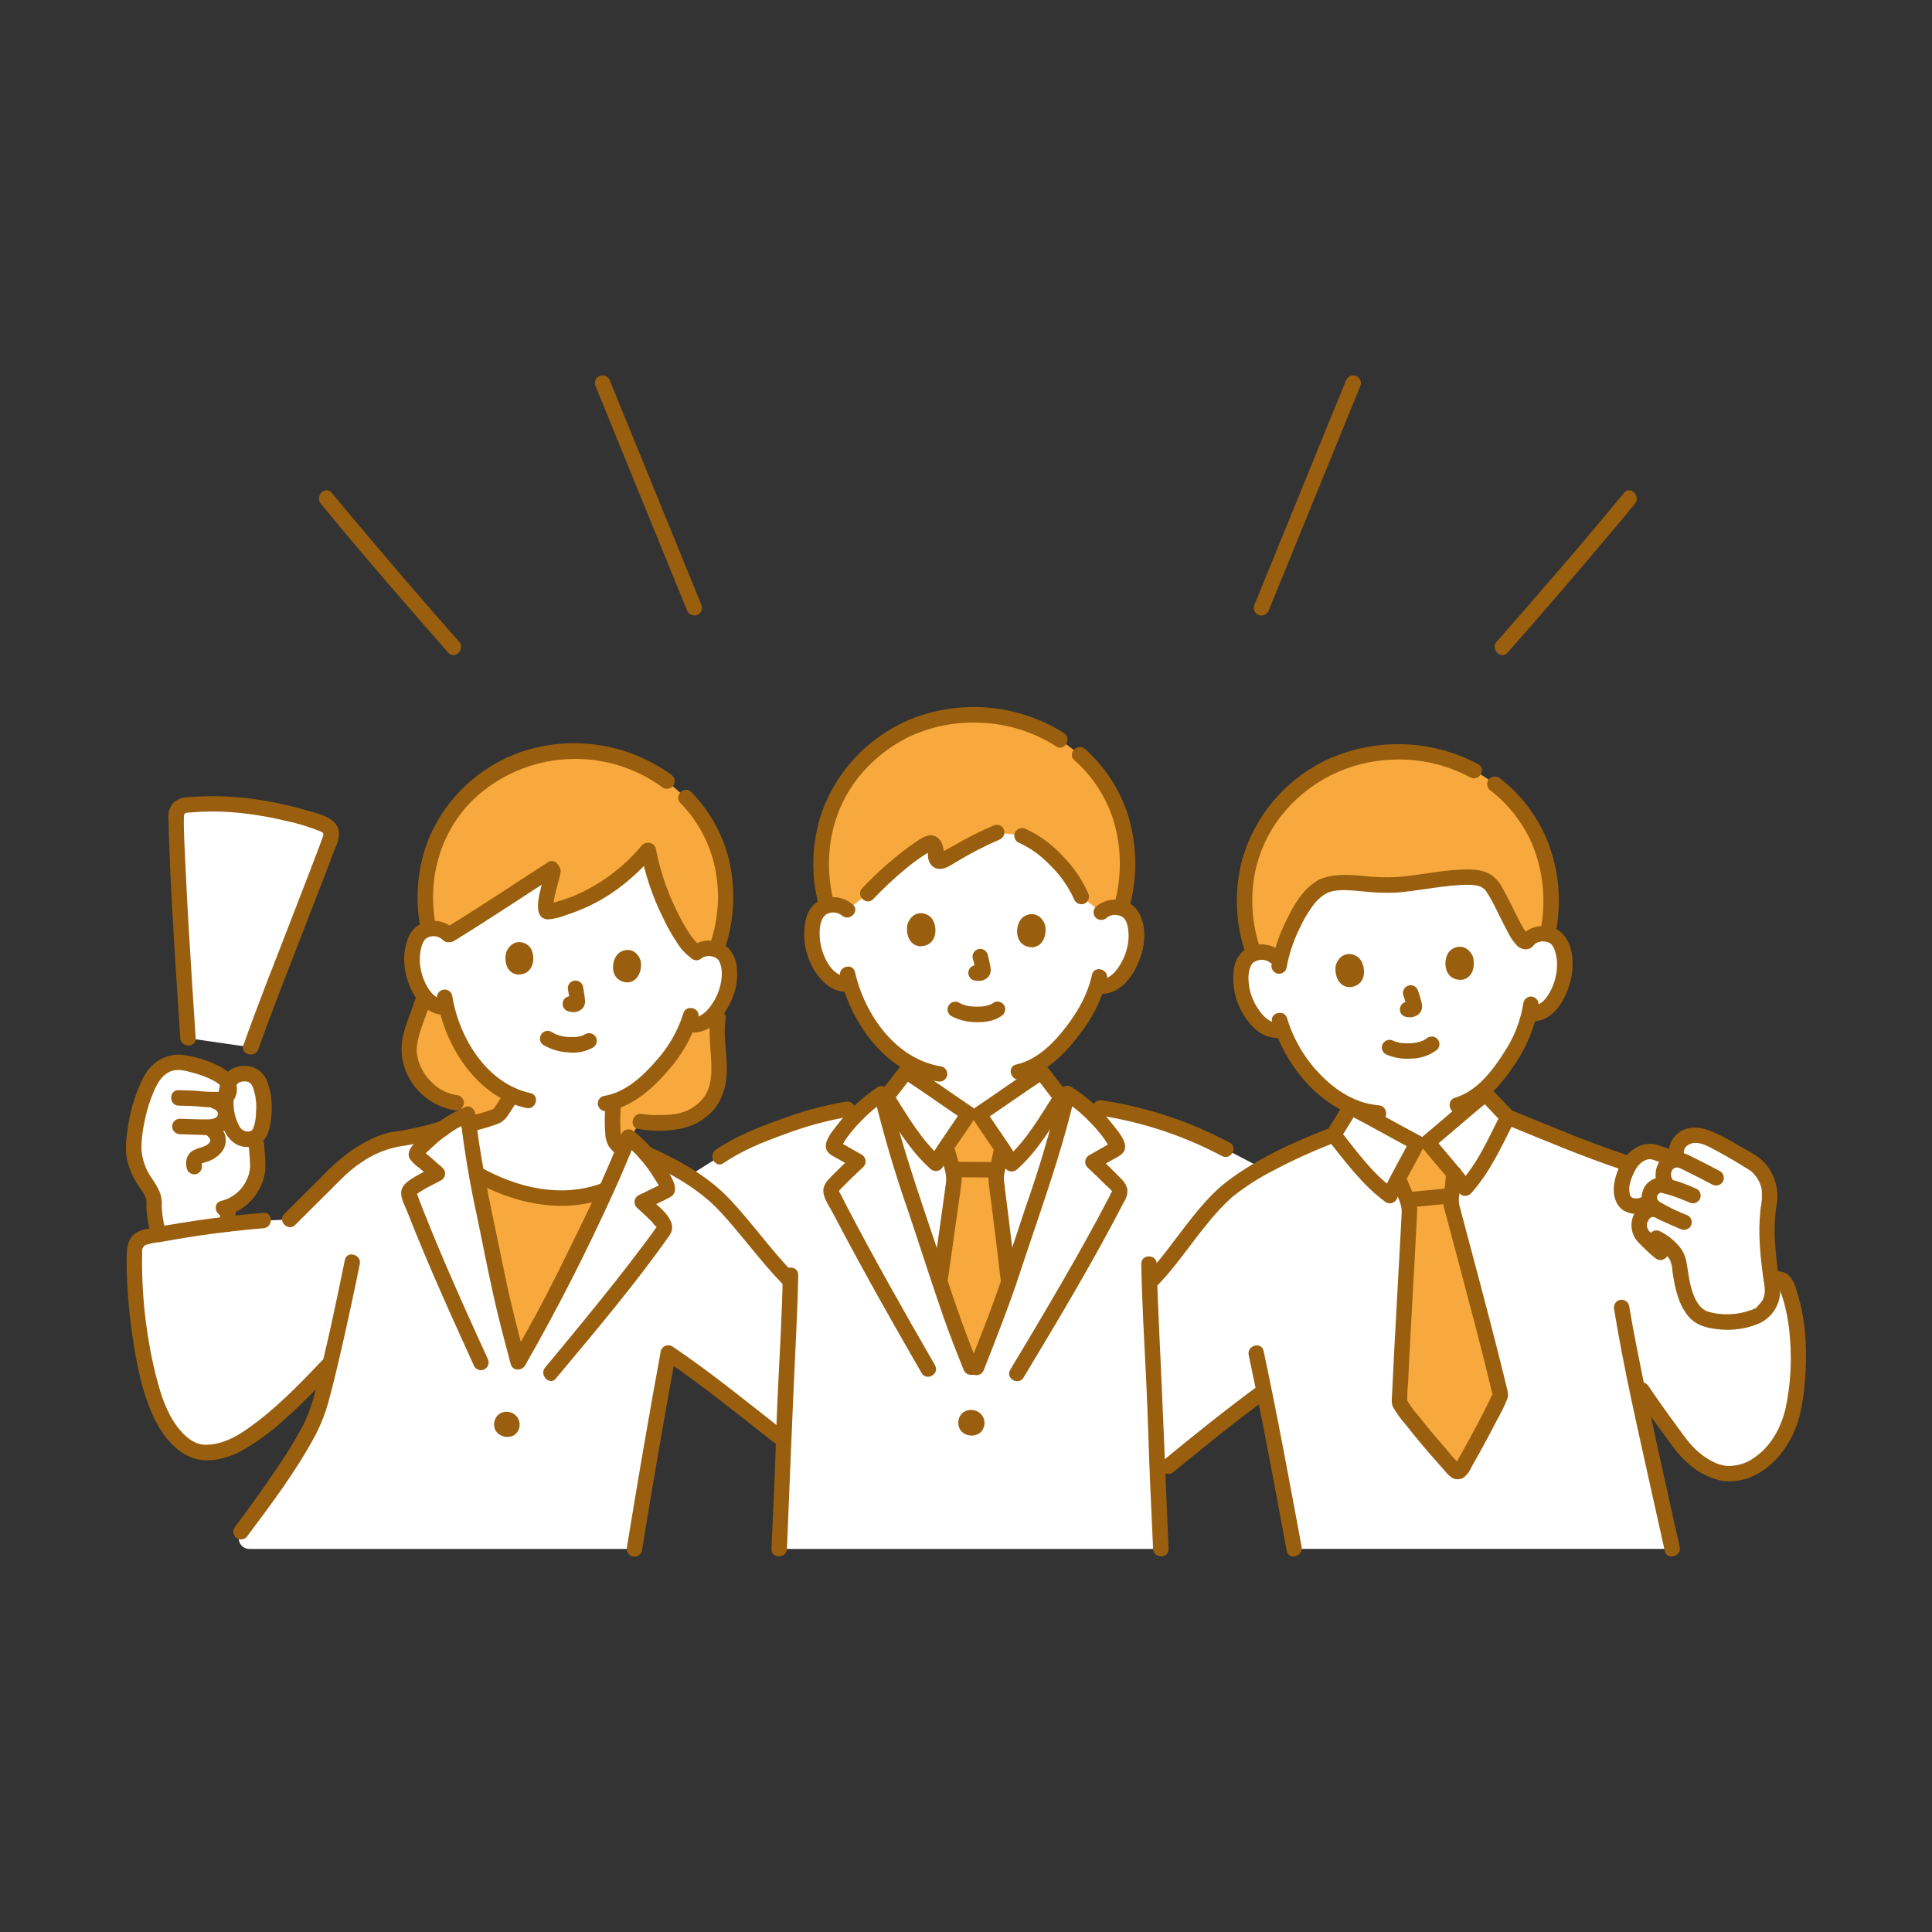<?xml version="1.0" encoding="UTF-8"?><svg id="_レイヤー_1" xmlns="http://www.w3.org/2000/svg" viewBox="0 0 500 500"><rect x="0" y="0" width="500" height="500" fill="#333333" stroke="none"/><defs><style>.cls-1{fill:#f8a93d;}.cls-1,.cls-2,.cls-3{stroke-width:0px;}.cls-2{fill:#fff;}.cls-3{fill:#995f0e;}</style></defs><path class="cls-2" d="M396.22,259.91c-.35,2.19-.92,4.34-1.71,6.42-2.25,5.75-5.7,10.95-10.12,15.26v1.49c-.8.65-10.34,8.77-14.88,12.56l-2.78.18c-5.21-2.77-16.21-8.78-17.13-9.25v-.3c-3.52-1.63-6.69-3.93-9.35-6.76-3.64-3.73-6.46-8.17-8.28-13.05-1.64.45-3.4.15-4.79-.84-2.3-1.75-4.04-4.13-5.01-6.85-1.16-2.72-1.51-7.22-.22-9.75.8-1.55,2.38-2.54,4.12-2.58,1.36-.15,2.72.23,3.79,1.07,0,0-4.75-27.13,26.69-31.39,42.67-5.78,38.88,27.1,38.88,27.1.96-.97,2.26-1.53,3.62-1.56,1.73-.18,3.43.59,4.42,2.02,1.61,2.35,1.85,6.85,1.05,9.7-.61,2.82-2.03,5.41-4.08,7.45-1.16,1.06-2.71,1.6-4.28,1.5"/><path class="cls-2" d="M34.68,295.34c.17-2.02.46-4.03.87-6.02,1.07-4.99,3.25-10.54,5.35-12.28,3.6-3.34,7.08-2.04,11.47-.79,1.24.35,6.34,2.34,6.74,4.58.33-1.44,1.47-2.54,2.91-2.82,1.9-.59,3.96.22,4.96,1.94,1.67,2.93,1.75,10.59.13,13.36-.21.37-.5.68-.84.92.05,1.07.08,1.81.08,1.81.1,2.38.83,6.61-.24,9.11-1.64,3.82-4.05,6.13-7.07,7.19-.04.64-.07,1.13-.07,1.13-.05.77-.07,2.01-.08,3.34-5.9.7-11.84,1.62-17.77,2.7-.58-1.94-1.44-5.83-1.24-8.06.19-2.04-1.31-3.84-2.39-5.59-1.59-2.32-2.58-4.99-2.89-7.78-.04-.91-.02-1.83.06-2.74Z"/><path class="cls-2" d="M334.92,400.85c-2.32-12.48-5.15-27.7-7.8-40.84-9.08,6.64-15.36,11.73-24.78,19.45l-2.78,2.56c-.15-3.54-.27-6.85-.33-9.5-.31-12.53-1.36-27.67-1.75-40.52l1.01-1.11c4.42-4.6,13.8-18.57,19.76-23.16,7.27-5.6,17.68-10.53,26.85-14.04,1.6-2.31,3.5-5.66,4.5-7.13.92.47,11.92,6.47,17.13,9.25l2.78-.18c4.54-3.78,14.07-11.91,14.88-12.56,1.28,1.23,3.8,4.09,5.83,6.02,9.18,3.75,24.99,10,29.8,11.6l38.33,30.2c.57.03,1.08.05,1.86.07.78,0,1.49.47,1.82,1.18.99,2.28,1.75,4.66,2.25,7.09,1.03,5.35,1.36,10.82.97,16.25-.56,7.26-1.2,13.26-5.57,19.02-4.25,5.58-11,8.97-17.34,5.52-2.48-1.24-4.67-3-6.43-5.14-4.46-5.68-8.67-11.54-12.64-17.58,2.68,12.95,6.18,28.71,9.49,43.55h-97.84Z"/><path class="cls-2" d="M284.99,236.08c1.03-.9,2.36-1.36,3.73-1.29,1.74-.05,3.37.85,4.26,2.35,1.43,2.46,1.33,6.97.33,9.75-.82,2.77-2.42,5.25-4.62,7.13-1.24.97-2.82,1.4-4.38,1.18l-.42-.07c-.42,1.35-.94,2.66-1.54,3.94-1.02,2.62-6.17,11.15-12.87,15.69v2.66c-.87.56-11.19,7.66-16.09,10.96l-2.78-.11c-4.9-3.3-15.23-10.4-16.09-10.96v-2.59c-2.73-1.79-5.18-3.99-7.25-6.52-3.35-3.99-5.83-8.63-7.29-13.63-1.67.33-3.4-.1-4.71-1.19-2.16-1.92-3.72-4.42-4.49-7.21-.95-2.8-.98-7.31.5-9.74.91-1.48,2.56-2.35,4.3-2.27,1.36-.05,2.69.44,3.7,1.35,0,0-4.28-27,31.88-27,38.34,0,33.82,27.57,33.82,27.57Z"/><path class="cls-2" d="M252.1,288.32l-1.48-.06c-4.9-3.3-15.23-10.4-16.09-10.96-1.32,1.56-4.05,5.43-5.97,7.48,3.4,14.39,9.07,29.77,13.6,43.7,3.68,11.3,4.76,14.73,9.85,27.22,4.52-11.63,6.49-16.1,10.17-27.36,4.49-13.75,10.11-28.93,13.53-43.17-1.92-1.95-4.85-6.12-6.23-7.75-.87.56-11.19,7.66-16.09,10.96l-1.3-.05Z"/><path class="cls-2" d="M201.66,400.85c.36-8.57,1.01-20.96,1.18-28.33.34-13.64,1.43-27.7,1.71-41.01-4.29-4.27-6.51-7.56-10.46-12.11-3.33-3.83-6.68-8.13-10.33-11.12-1.76-1.43-3.6-2.74-5.53-3.93l8.03-5.05c7.67-5.33,24.67-11.03,33.06-12.23l4.64-.73c1.32-1.19,2.73-2.27,4.21-3.25,3.35,14.88,9.29,30.93,14,45.4,3.68,11.3,4.76,14.73,9.85,27.22,4.52-11.63,6.49-16.1,10.17-27.36,4.72-14.45,10.68-30.47,14.03-45.32,1.47.91,2.86,1.94,4.16,3.07,2.7.39,4.4.63,4.4.63,11.34,1.76,22.31,5.39,32.47,10.74,0,0,4.59,2.38,9.32,4.84-2.89,1.62-5.67,3.44-8.32,5.44-5.95,4.59-15.33,18.56-19.76,23.16,0,0-.42.51-1.01,1.21.4,12.83,1.44,27.93,1.75,40.42.17,7.37.82,19.76,1.18,28.33h-98.75Z"/><path class="cls-2" d="M143.12,225.33c-.66,3.61-3.4,11.15-.99,10.59,10.26-2.28,18.73-7.83,25.64-16.01,1.6,9.79,8.39,24.27,12.49,26.56,1.06-.82,2.39-1.18,3.72-1.03,1.71.06,3.25,1.04,4.02,2.56,1.25,2.49.87,6.9-.28,9.56-.97,2.66-2.69,4.98-4.96,6.68-1.27.88-2.84,1.2-4.35.89l-.4-.1c-.5,1.29-1.08,2.55-1.75,3.76-1.38,2.96-8.92,13.67-17.46,16.31-.31,2.55-.37,5.13-.2,7.69.03.8.17,1.6.41,2.36.72,1.18,1.71,2.18,2.88,2.91l4.69,2.97s-2.92,3.37-4.75,4.42c-2.33,1.33-6,2.86-6,2.86-5.65,1.79-11.65,2.2-17.5,1.2-5.25-1.03-10.3-2.94-14.91-5.65-1.81-1.38-3.45-2.97-4.88-4.74-1.24-2.04-2.22-4.22-2.93-6.5l5.33-1.56c.99-.25,7.07-1.78,7.86-2.42.54-.48.99-1.03,1.36-1.65.63-.95,1.42-2.22,2.22-3.58-4.02-1.82-7.43-4.88-10.57-9.1-3.03-4.11-5.17-8.8-6.29-13.78-1.65.22-3.32-.31-4.54-1.45-2-2.01-3.37-4.55-3.95-7.32-.76-2.8-.5-7.21,1.09-9.5.99-1.39,2.65-2.14,4.35-1.95,1.4.03,2.72.65,3.66,1.69,8.94-5.45,17.39-11.15,26.66-17.11"/><path class="cls-2" d="M182.53,307.31c-4.81-3.51-9.99-6.46-15.46-8.79-1.33-1.57-2.81-3-4.42-4.28-4.74,12.43-11.2,25.22-17.14,37.13-4.46,8.96-6.39,12.33-11.43,21.12-2.45-9.43-3.68-13.61-5.6-23.25-2.6-13.05-6.13-27.62-7.44-40.85-2.27.99-4.43,2.23-6.44,3.69-4.21,1.34-8.54,2.29-12.92,2.86-5.14,1.45-9.85,4.11-13.75,7.76l-12.97,12.9-6.77.29c-10.25.86-20.45,2.28-30.55,4.27-1.59.31-2.76,1.67-2.81,3.29-.52,15.03,2.84,36.32,7.99,44.81,2.5,4.12,6.42,7.84,10.48,7.69,6.06-.22,9.35-2.62,14.24-6.21,5.13-3.76,10.7-9.28,17.14-16.11l.79-.83c-1.37,5.77-2.56,10.36-3.37,12.77-2.35,6.98-12.28,20.9-19.72,30.85h0c-.94,1.19-.74,2.91.45,3.85.48.38,1.08.59,1.7.59h99.67c2.37-14.53,5.8-34.66,8.76-50.71,9.63,6.47,19,14.13,28.45,21.52l1.44.99v-.14c.34-13.64,1.43-27.7,1.71-41.01-4.29-4.28-6.51-7.56-10.47-12.11-3.33-3.83-6.68-8.13-10.33-11.12-.4-.33-.81-.66-1.22-.97Z"/><path class="cls-2" d="M48.64,268.67c-.88-13.32-2.92-43.81-3.05-57.75,0-1.31,1-2.4,2.31-2.51,6.03-.64,12.11-.48,18.1.47,6.19.85,12.25,2.4,18.09,4.62,1.31.52,1.98,1.98,1.5,3.31-4.31,11.84-15.82,40.56-20.66,54.23l-16.28-2.36Z"/><path class="cls-2" d="M456.01,303.28c-.52-.73-1.15-1.39-1.85-1.94-3.8-2.34-7.1-4.39-10.74-6.17-.87-.4-1.76-.76-2.67-1.07-1.49-.51-3.12-.42-4.55.25-1.2.57-2.77,2.71-2.34,4.2l-3.24.41c-.92-.15-1.76-.64-2.67-.85-1.98-.3-3.97.45-5.26,1.99-1.24,1.53-2.16,3.29-2.68,5.19-.46,1.48-.49,3.07-.07,4.56.27.97,1.01,1.73,1.97,2.04,1.35.46,2.83.3,4.06-.43l-.25,2.3c-.47.49-.86,1.05-1.16,1.65-.65,1.61-.3,3.45.88,4.72,1.35,1.4,2.78,2.72,4.27,3.97l1.73-1.86c1.65,1.37,2.97,3.09,3.13,4.82,1.1,9.49,3.43,13.36,7.18,14.4,2.96.78,6.06.91,9.08.38.81-.2,4.5-1.26,5.04-1.9,1.05-1.27,2.22-2.21,2.64-3.89.29-1.41.29-2.86-.01-4.26-.3-1.69-.81-5.99-1.02-8.85-.28-3.8-.17-7.62.33-11.4.49-2.35.17-4.79-.92-6.93-.26-.46-.55-.91-.88-1.33Z"/><path class="cls-1" d="M110.76,240.47c.57-.14,1.15-.19,1.73-.16,1.4.03,2.72.65,3.66,1.69,8.94-5.45,17.39-11.15,26.66-17.11l.31.45c-.66,3.61-3.4,11.15-.99,10.59,10.26-2.28,18.73-7.83,25.64-16.01,1.6,9.79,8.39,24.27,12.49,26.56,1.06-.82,2.39-1.18,3.72-1.03.54.05,1.08.18,1.59.38v-.58c1.35-3.74,2.1-7.67,2.23-11.65.35-12.45-4.55-21.29-10.31-27.19l-4.89-4.24c-6.09-4.55-13.39-7.21-20.98-7.65-8.18-.73-16.39,1.18-23.41,5.44-10.09,5.99-16.76,16.39-17.99,28.06-.4,3.96-.21,7.95.57,11.85l-.03.61Z"/><path class="cls-1" d="M120.79,288.84l5.35.81c.93-.23,1.83-.57,2.68-1.01.54-.48.99-1.03,1.36-1.65.63-.95,1.42-2.22,2.22-3.58-4.02-1.82-7.43-4.88-10.57-9.1-3.03-4.11-5.17-8.8-6.29-13.78-1.65.22-3.32-.31-4.54-1.45-.43-.4-.83-.84-1.19-1.3h0c-1.27,4.83-4.05,9.48-3.98,14.51.23,2.24.96,4.4,2.12,6.33,3.9,5.2,6.67,6.22,10.11,6.78l2.72,3.45Z"/><path class="cls-1" d="M185.83,263.36l-.03-2.19c-.81,1.2-1.84,2.25-3.03,3.08-1.27.88-2.84,1.2-4.35.89l-.4-.1c-.5,1.29-1.08,2.55-1.75,3.76-1.38,2.96-8.92,13.67-17.46,16.31-.31,2.55-.37,5.13-.2,7.69.03.62.12,1.23.25,1.83l3.82.58,3-4.97c2.37.33,4.77.42,7.16.27,5.93-.21,10.59-3.29,12.34-7.96,2.19-5.84-.32-13,.65-19.17Z"/><path class="cls-1" d="M131.05,340.83c.86,3.47,1.79,6.89,3.03,11.66,5.04-8.79,6.96-12.16,11.43-21.12,3.76-7.55,7.74-15.46,11.35-23.4l-1.01.35c-5.65,1.79-11.65,2.2-17.5,1.2-5.3-1.04-10.39-2.98-15.04-5.74,1.58,8.62,3.56,17.33,5.18,25.46.95,4.77,1.73,8.21,2.58,11.59Z"/><path class="cls-1" d="M336.87,203.01c-.18.14-.36.29-.53.43-9.36,7.46-14.65,18.9-14.27,30.87.15,4.26.97,8.46,2.43,12.46.51-.18,1.04-.3,1.58-.35,1.36-.15,2.72.23,3.79,1.07l1.4,1.15c1.21-5.38,5.5-16.3,10.95-19.17,4.21-2.1,11.51-.4,16.39-.37,8.09.06,22.57-4.14,26.44-.84,2.94,1.67,8.59,18.65,10.38,14.94.96-.97,2.26-1.53,3.62-1.56.49-.02.99.02,1.47.11.93-4.14,1.18-8.41.74-12.63-1.59-14.54-9.56-23.29-17.24-28.18-14.62-9.18-33.4-8.36-47.16,2.06h0Z"/><path class="cls-1" d="M367.64,370.31c-1.96-2.4-3.8-4.78-5.27-6.92-.12-.18-.18-.39-.17-.6.5-12.85,2.66-49.11,2.58-49.8-.23-1.35-.65-2.66-1.25-3.89-.43-1.01-.77-1.95-1.09-2.85l-.55-1.29c1.89-3.65,4.2-7.83,4.86-9.16l2.78-.18c.93,1.19,4.11,4.89,6.73,8.1-.12,1.67-.25,2.91-.45,4.6-.03.34-.08.68-.13,1.03-.12.75-.16,1.52-.11,2.28.04.42,10.03,37.23,12.72,49.16.05.22.02.44-.08.64-2.59,5.46-6.17,12.19-10.08,18.93-.28.48-.9.64-1.38.36-.09-.05-.16-.11-.23-.19-2.7-2.98-5.93-6.63-8.87-10.23Z"/><path class="cls-1" d="M274.35,191.44c-13.9-8.8-31.69-8.56-45.35.61-9.89,6.75-16.01,17.77-16.51,29.73-.16,4.26.35,8.51,1.5,12.61.52-.15,1.06-.23,1.6-.24,1.36-.05,2.69.44,3.7,1.35l5.29-4.23c3.98-4.23,10.99-10.58,15.89-13.03.57-.29,1.31.11,1.53,1.04.18.73.23,1.48.13,2.22-.11.65.33,1.25.98,1.36.24.04.49,0,.71-.1,3.5-1.85,9.74-5.57,14.16-7.33l6.52.83c2.19.9,4.21,2.16,5.98,3.72,3.93,3.34,7.69,7.91,9.34,12.03l5.18,4.05c1.03-.9,2.36-1.36,3.73-1.29.51.02,1.01.1,1.5.23l.1-.55c1.14-3.9,1.66-7.95,1.53-12.01-.45-12.82-6.12-21.56-12.43-27.18l-5.07-3.85Z"/><path class="cls-1" d="M251.98,288.32l-1.36-.05c-.79,1.25-3.48,5.13-5.73,8.54l.37,1.4c.22.93.47,1.9.79,2.95.47,1.29.75,2.63.84,4,.01.7-1.89,13.9-3.68,26.54,2.89,8.87,4.23,12.78,8.81,24.01,4.03-10.36,6.02-15.04,9.01-23.89-1.41-12.08-3.28-26.48-3.28-26.9.03-.76.15-1.52.35-2.26.09-.34.16-.67.23-1.01.37-1.65.62-2.88.93-4.51-2.28-3.46-5.07-7.48-5.87-8.76l-1.42-.06Z"/><path class="cls-3" d="M56.98,313.47c-.07,1.11-.06,2.23-.08,3.34,0,.53.22,1.04.59,1.41.78.78,2.05.78,2.83,0,0,0,0,0,0,0,.37-.38.57-.89.58-1.41.02-1.11.01-2.23.08-3.34,0-1.1-.89-2-2-2-.53,0-1.04.21-1.41.59l-.31.4c-.18.31-.27.66-.27,1.01Z"/><path class="cls-3" d="M58.34,314.63c3.81-.96,7.03-3.51,8.82-7.01,1.02-1.85,1.55-3.94,1.54-6.06.01-1.84-.25-3.67-.34-5.51-.02-1.09-.91-1.98-2-2-1.1.01-1.99.9-2,2,.08,1.63.3,3.25.33,4.89.13,1.53-.17,3.06-.87,4.43-1.23,2.72-3.65,4.71-6.55,5.41-2.5.59-1.44,4.45,1.06,3.86h0Z"/><path class="cls-3" d="M43.06,318.97c-.72-2.19-1.12-4.47-1.2-6.78.09-1.18-.06-2.36-.43-3.48-.58-1.3-1.28-2.53-2.09-3.69-1.65-2.29-2.6-5.01-2.75-7.83.04-2.36.32-4.72.83-7.03.53-2.72,1.35-5.37,2.47-7.91.88-1.95,1.93-3.85,3.93-4.84,1.94-.96,4.18-.32,6.15.23,1.75.43,3.44,1.07,5.05,1.9.76.42,1.84.96,2.19,1.78.48,1.11-.29,1.24-1.19,1.27-1.6,0-3.2-.08-4.79-.26-1.66-.13-3.33-.14-5-.19-2.57-.07-2.57,3.93,0,4,1.67.05,3.34.06,5,.19,1.71.21,3.43.29,5.14.24,1.6.03,3.12-.68,4.12-1.92.86-1.3,1.07-2.92.56-4.39-.77-2.53-3.4-3.98-5.66-4.98-2.29-1.02-4.7-1.74-7.18-2.15-2.99-.59-6.09.23-8.4,2.22-2.08,1.76-3.23,4.37-4.21,6.84-1.17,3.01-2,6.14-2.47,9.33-.46,3.06-.87,6.21-.1,9.26.51,1.88,1.29,3.67,2.3,5.33.83,1.43,2.4,3.04,2.58,4.74.07.65-.06,1.34-.02,2,.05.84.16,1.68.28,2.52.24,1.58.58,3.14,1.03,4.67.72,2.47,4.58,1.42,3.86-1.06h0Z"/><path class="cls-3" d="M55.12,286.9c.11.03.22.06.32.1-.22-.1-.23-.1-.03,0,.18.1.35.21.53.32-.39-.26-.04,0,.04.07s.13.14.19.21c-.16-.22-.18-.24-.06-.07.05.09.29.38.26.48l-.1-.23c.03.08.06.17.08.25.15.55.04-.23.03.1-.02.13-.02.25,0,.38.05-.32.06-.38.02-.16-.02.08-.04.16-.06.24-.04.09-.07.18-.1.28.09-.52.21-.44.1-.24-.05.08-.09.17-.14.25-.06.08-.12.17-.17.26.06-.13.35-.39.1-.15-.04.04-.26.21-.27.25.28-.21.33-.25.17-.13-.04.03-.09.06-.13.09-.11.07-.23.12-.34.19-.25.17.42-.14-.11.04-.34.11-.68.19-1.03.24.5-.07-.29,0-.38.01-.2,0-.4.01-.59.01h-1.34c-1.85-.02-3.71-.1-5.56-.16-1.1,0-1.99.9-2,2,.02,1.1.9,1.98,2,2,1.71.06,3.42.13,5.13.16,1.67.15,3.35,0,4.96-.45,2.61-.8,4.18-3.46,3.62-6.14-.53-1.98-2.08-3.53-4.07-4.06-1.07-.29-2.17.33-2.46,1.4s.33,2.17,1.4,2.46h-.01Z"/><path class="cls-3" d="M53.03,293.61c.15.07.74.29.77.46-.02-.12-.25-.21,0,.02.11.1.21.22.32.32.17.16-.19-.3,0,0,.08.13.15.25.22.38.19.34-.06-.35.02.06.01.07.15.46.06.15-.09-.29-.01.08,0,.17.04.4.11-.31,0,.06-.02.07-.04.15-.06.22-.05.14-.03.1.06-.12-.01.13-.17.29-.23.4-.17.31.15-.12-.02.02-.09.09-.18.19-.27.28-.08.07-.15.14-.23.2l.16-.12c-.04.08-.36.23-.43.28-.12.07-.25.14-.38.2-.08.04-.15.07-.23.11.19-.08.21-.09.08-.04-.3.1-.59.22-.9.31-.66.18-1.3.42-1.91.72-.8.44-1.4,1.16-1.71,2.02-.24.9-.24,1.84,0,2.74.3,1.06,1.39,1.69,2.46,1.4,1.05-.32,1.66-1.4,1.4-2.46-.03-.17-.05-.5-.03-.15-.02-.17-.02-.34,0-.51-.02.12-.18.51-.01.25-.17.22-.18.25-.03.09l-.17.15c.08-.05.17-.1.25-.14l-.21.08s.4-.14.42-.15c.31-.1.63-.19.94-.3,1.62-.45,3.06-1.41,4.11-2.73.96-1.29,1.21-2.97.67-4.49-.57-1.47-1.67-2.67-3.08-3.36-.95-.56-2.18-.24-2.74.72-.56.95-.24,2.18.72,2.74h0Z"/><path class="cls-3" d="M64.13,296.86c2.03.02,3.91-1.07,4.88-2.86.65-1.44,1.04-2.99,1.15-4.56.44-3.19.11-6.44-.97-9.48-.66-1.84-2.14-3.27-4.01-3.86-1.62-.43-3.33-.29-4.86.39-3.62,1.63-4.1,6.76-3.81,10.22.36,4.35,2.35,10.18,7.62,10.14,2.57-.02,2.58-4.02,0-4-1-.03-1.88-.64-2.27-1.56-.68-1.27-1.12-2.66-1.31-4.09-.16-1.29-.15-2.59.02-3.87.1-.66.25-1.32.45-1.96.1-.47.36-.88.74-1.17.33-.16.69-.27,1.05-.32.34-.08-.03,0-.09.01.13,0,.27-.02.4-.03.26-.01.52,0,.78.02-.52-.06.5.16.32.1.14.1.29.18.45.25.16.15.31.31.44.49.08.12.44.87.27.45.8,2.15,1.1,4.46.88,6.74,0,1.21-.18,2.41-.54,3.57-.05.15-.37.87-.14.43-.04.09-.08.18-.13.26-.02.03-.28.43-.13.23-.32.3-.76.47-1.2.45-1.09.02-1.98.91-2,2,.01,1.1.91,1.99,2.01,2Z"/><path class="cls-3" d="M130.39,283.4h0s.27-1,.27-1c-.83,1.41-1.68,2.83-2.62,4.17-.32.45.25-.24-.13.16-.04.05-.3.39-.38.38-.06,0,.42-.24.13-.11-.06.03-.13.07-.19.1-.16.08-.39.08.2-.08-.08.02-.17.07-.25.1-.21.08-.43.16-.64.23-1.96.67-3.98,1.19-5.99,1.7-1.07.29-1.69,1.39-1.4,2.46.29,1.07,1.39,1.69,2.46,1.4,2.18-.51,4.33-1.13,6.44-1.86.49-.16.96-.36,1.41-.61.76-.53,1.41-1.21,1.89-2,.47-.68.91-1.38,1.35-2.08.52-.84,1.45-1.96,1.45-2.96,0-1.1-.9-2-2-2s-2,.9-2,2h0Z"/><path class="cls-3" d="M107.88,257.25c-.95,3.49-2.57,6.76-3.44,10.27-.88,3.28-.64,6.76.66,9.89,2.2,5.2,6.87,8.93,12.43,9.92,1.06.26,2.14-.35,2.46-1.4.28-1.06-.34-2.16-1.4-2.46-1.9-.23-3.72-.93-5.28-2.03-2.03-1.46-3.63-3.45-4.61-5.75-.51-1.21-.81-2.51-.87-3.83.05-1.54.32-3.06.81-4.52.91-3.05,2.26-5.95,3.1-9.03.68-2.49-3.18-3.55-3.86-1.06h0Z"/><path class="cls-3" d="M165.15,292.16c3.46.63,7.01.65,10.47.04,3.5-.55,6.69-2.29,9.04-4.94,2.57-3.06,3.45-6.85,3.45-10.78,0-4.17-.95-8.42-.35-12.59.26-1.06-.36-2.14-1.4-2.46-1.07-.29-2.16.34-2.46,1.4-.56,3.86-.06,7.66.15,11.53.18,3.34.11,6.91-1.95,9.72-1.78,2.26-4.35,3.76-7.19,4.2-1.36.21-2.74.31-4.11.27-1.53.08-3.07,0-4.59-.25-2.51-.51-3.59,3.35-1.06,3.86h0Z"/><path class="cls-3" d="M166.12,401.38c2.76-16.93,5.65-33.84,8.76-50.71l-2.94,1.2c9.73,6.55,18.82,13.98,28.04,21.21.8.75,2.03.75,2.83,0,.77-.78.77-2.04,0-2.83-9.49-7.43-18.84-15.09-28.85-21.83-.96-.55-2.19-.22-2.75.74-.08.14-.15.3-.19.46-3.11,16.87-6,33.78-8.76,50.71-.26,1.06.35,2.14,1.4,2.46,1.07.29,2.16-.34,2.46-1.4h0Z"/><path class="cls-3" d="M68.2,313.88c-5.68.45-11.34,1.12-16.98,1.94-2.93.43-5.84.9-8.76,1.41-1.3.23-2.59.46-3.89.71-1.22.13-2.4.53-3.45,1.17-2.07,1.49-2.3,3.69-2.34,6.05-.03,2.07,0,4.15.1,6.21.2,4.57.65,9.12,1.29,13.64,1.09,7.68,2.58,15.8,6.11,22.78,1.91,3.77,4.97,7.55,8.92,9.27,4.06,1.77,9,.58,12.81-1.33,4.22-2.31,8.14-5.14,11.65-8.42,4.38-3.84,8.43-8.05,12.42-12.29,1.77-1.87-1.06-4.71-2.83-2.83-6.01,6.36-12.13,12.64-19.33,17.67-3.18,2.22-6.48,3.9-10.43,4.05-4,.16-7.16-3.67-9.02-6.79-1.42-2.54-2.52-5.24-3.28-8.05-1.07-3.66-1.92-7.38-2.55-11.14-1.41-7.92-2.03-15.96-1.85-24-.1-.73.29-1.45.96-1.76,1.32-.4,2.68-.67,4.05-.79,2.91-.53,5.83-1.02,8.76-1.46,5.85-.89,11.72-1.58,17.62-2.05,2.55-.2,2.57-4.2,0-4h0Z"/><path class="cls-3" d="M156.75,285.52c-.28,2.49-.32,5-.13,7.5,0,1.26.31,2.49.9,3.6.66.93,1.46,1.75,2.38,2.42.79.75,2.04.75,2.83,0,.77-.79.77-2.04,0-2.83-.42-.33-.83-.68-1.21-1.04-.16-.15-.3-.32-.45-.47-.15-.18-.15-.17,0,.02-.06-.08-.11-.16-.16-.24-.23-.29.12.5-.03-.06-.07-.28-.15-.56-.2-.85.05.3-.03-.28-.04-.34-.03-.3-.05-.6-.06-.9-.13-2.27-.07-4.55.18-6.81,0-1.1-.9-2-2-2-1.09.03-1.97.91-2,2h0Z"/><path class="cls-3" d="M50.64,268.67c-.62-9.43-1.24-18.85-1.79-28.28-.31-5.37-.6-10.74-.84-16.11-.19-4.32-.5-8.69-.42-13.02.02-1.04.75-.91,1.68-.99,1.74-.15,3.49-.24,5.24-.26,3.36,0,6.73.21,10.06.67,3.16.42,6.3,1,9.4,1.75,3.09.65,6.12,1.58,9.05,2.77.9.4.74.81.43,1.65-.32.87-.64,1.73-.96,2.59-.74,1.98-1.49,3.95-2.25,5.92-1.81,4.73-3.64,9.45-5.48,14.16-3.99,10.29-8.07,20.56-11.76,30.96-.86,2.43,3,3.48,3.86,1.06,3.48-9.79,7.3-19.45,11.05-29.13,1.96-5.05,3.91-10.09,5.86-15.14.81-2.1,1.61-4.2,2.4-6.3.74-1.96,2.01-4.23,1.39-6.36-.92-3.2-5.17-3.98-7.94-4.81-3.28-.98-6.61-1.77-9.98-2.36-6.86-1.32-13.86-1.7-20.82-1.14-1.47-.02-2.89.51-3.98,1.49-.96,1.12-1.4,2.58-1.23,4.04.03,2.15.09,4.31.17,6.46.19,5.33.45,10.65.74,15.97.62,11.47,1.37,22.93,2.13,34.38.17,2.56,4.17,2.57,4,0h0Z"/><path class="cls-3" d="M76.39,317.01c2.98-2.96,5.96-5.93,8.94-8.89,2.59-2.58,5.06-5.26,8.15-7.26,2.9-2.04,6.2-3.45,9.69-4.12,4.06-.59,8.07-1.5,11.98-2.74,2.45-.77,1.4-4.63-1.06-3.86-4.04,1.28-8.19,2.22-12.39,2.8-3.56.49-7.26,2.54-10.23,4.47-3.06,2.15-5.88,4.62-8.43,7.36-3.16,3.13-6.31,6.27-9.46,9.41-1.83,1.82,1,4.65,2.83,2.83h0Z"/><path class="cls-3" d="M458.36,332.89c.43.02,1.5-.15,1.86.07.02.01.31.69.42.96.54,1.39.99,2.81,1.35,4.25.68,2.8,1.11,5.65,1.28,8.52.45,5.82.09,11.68-1.08,17.4-1.12,5.16-3.79,10.23-8.28,13.21-2,1.43-4.41,2.16-6.87,2.08-2.54-.15-4.96-1.62-6.93-3.14-2.78-2.15-4.78-5.34-6.85-8.13-2.29-3.1-4.52-6.25-6.67-9.45-1.43-2.12-4.9-.12-3.45,2.02,2.24,3.33,4.56,6.61,6.96,9.83,2.11,2.84,4.15,6.03,6.89,8.31,2.39,2.15,5.3,3.66,8.44,4.37,3.05.48,6.17-.05,8.89-1.49,5.78-2.94,9.72-8.94,11.37-15.07.76-3.11,1.24-6.28,1.43-9.47.31-3.41.36-6.83.16-10.25-.19-3.77-.79-7.51-1.8-11.15-.5-1.71-1.02-3.94-2.19-5.33-1.3-1.55-3.08-1.45-4.93-1.54-2.57-.12-2.57,3.88,0,4h0Z"/><path class="cls-3" d="M420.55,298.76c-10.09-3.36-19.96-7.58-29.8-11.6-1.06-.29-2.16.34-2.46,1.4-.27,1.06.35,2.15,1.4,2.46,9.84,4.02,19.71,8.24,29.8,11.6,2.45.82,3.5-3.05,1.06-3.86h0Z"/><path class="cls-3" d="M435.79,298.13c.02-1.48,1.58-2.32,2.88-2.36,1.9-.05,3.92,1.18,5.55,2.04,1.86.98,3.68,2.04,5.48,3.13.95.57,1.89,1.15,2.84,1.74.26.14.51.31.74.49.3.28.57.58.83.89.95,1.09,1.58,2.42,1.83,3.84.14,1.65.03,3.31-.31,4.93-.35,3.22-.4,6.46-.17,9.68.22,3.28.6,6.55,1.12,9.8.28,1.75.28,3.41-.9,4.83-.27.33-.57.63-.85.95-.12.14-.24.29-.37.43.27-.29.22-.15.07-.05-.42.23-.87.42-1.33.56-2.59.95-5.36,1.3-8.11,1.02-.88-.08-1.76-.24-2.61-.47-.24-.07-.48-.13-.72-.22-.26-.09.05.07-.37-.18-.63-.34-1.18-.81-1.63-1.37-1.93-2.51-2.5-6.05-2.96-9.09-.33-2.18-.55-3.99-1.92-5.79-1.41-1.79-3.21-3.24-5.25-4.26-2.29-1.18-4.31,2.27-2.02,3.45,1.89.84,3.49,2.23,4.59,3.98.38.9.59,1.86.62,2.83.16,1.13.34,2.26.57,3.38.63,3.02,1.62,6.15,3.69,8.51,2.1,2.38,5.17,2.99,8.2,3.26,3.23.28,6.48-.19,9.5-1.37,3.69-1.43,6.07-5.04,5.94-9-.07-1.79-.49-3.57-.7-5.35-.24-1.99-.45-3.98-.58-5.98-.29-3.44-.19-6.9.3-10.32.82-4.07-.39-8.28-3.24-11.3-1.64-1.76-4.12-2.88-6.16-4.09-2.34-1.45-4.78-2.73-7.3-3.83-2.5-1.02-5.1-1.53-7.64-.29-2.12,1.08-3.49,3.22-3.6,5.59-.04,2.57,3.96,2.57,4,0h0Z"/><path class="cls-3" d="M445.16,303.1c-2.32-1.25-4.68-2.43-7.04-3.6-.82-.46-1.68-.84-2.57-1.15-2.13-.61-4.41.12-5.79,1.85-1.53,1.97-1.73,4.67-.49,6.84.56.95,1.78,1.28,2.74.72.95-.56,1.28-1.78.72-2.74-.06-.1-.12-.21-.18-.32.08.19.08.18,0-.04-.04-.12-.07-.25-.09-.37.02.18.02.2,0,.05-.02-.23-.02-.47,0-.7-.03.35.08-.29.1-.37.03-.1.06-.2.1-.29-.06.16-.03.13.07-.09.06-.11.13-.21.2-.31-.12.16-.11.16.04-.02.07-.06.48-.35.15-.15.1-.07.2-.13.31-.18-.21.07-.2.07.02,0,.09-.02.61-.12.18-.08.09,0,.8.03.43-.03.21.03.39.12.6.16.28.06-.54-.25-.29-.13.37.19.76.35,1.13.53,2.56,1.24,5.11,2.53,7.62,3.88.96.53,2.16.22,2.74-.72.54-.96.23-2.17-.72-2.74h0Z"/><path class="cls-3" d="M439.16,307.72c-2.14-1-4.35-1.82-6.61-2.47-1.03-.38-2.13-.56-3.23-.51-1.19.16-2.29.74-3.1,1.62-1.71,1.91-1.82,4.77-.25,6.8,1.14,1.2,2.53,2.15,4.06,2.77,1.58.74,3.18,1.42,4.78,2.1.96.53,2.16.21,2.74-.72.55-.96.23-2.17-.72-2.74-2.37-.91-4.67-2-6.87-3.27-.17-.11-.33-.22-.5-.32-.07-.04-.3-.23,0,.01-.06-.05-.13-.1-.19-.16-.01,0-.4-.38-.39-.39s.25.32.08.07c-.2-.29.05.25.01.03-.05-.17-.1-.34-.13-.51.05-.01.02.4.02.07,0-.1-.01-.21,0-.31,0-.08.01-.15,0-.23-.01-.27-.12.33-.02.09.02-.07.04-.14.05-.21.06-.39-.16.24-.03.04.09-.14.33-.48.08-.19.14-.16.29-.3.44-.45-.02.02-.29.18-.1.08.09-.05.17-.11.26-.16.07-.04.14-.07.2-.1-.39.21-.12.05,0,.02.51-.1-.26,0,.11-.02.42-.01-.13-.02-.11-.03.09.02.19.04.27.07.42.11.85.22,1.27.34,1.01.27,2,.59,2.98.97.55.22,1.11.43,1.66.65.24.09.48.19.72.29.37.15.1.04.02,0,.15.07.31.13.46.2.96.53,2.16.21,2.74-.72.54-.96.23-2.17-.72-2.74h.01Z"/><path class="cls-3" d="M429.15,311.14c-1.81-.42-3.71.1-5.04,1.4-2.49,2.48-2.52,6.51-.07,9.03.61.64,1.26,1.25,1.9,1.86.86.86,1.79,1.67,2.76,2.4.95.55,2.18.23,2.74-.72.53-.96.21-2.16-.72-2.74-.35-.25.36.31.1.08-.07-.06-.15-.12-.22-.19-.2-.17-.4-.35-.6-.53-.43-.39-.85-.79-1.27-1.19-.68-.65-1.32-1.36-2.01-2-.09-.11-.07-.07.08.11-.06-.08-.11-.17-.17-.25-.08-.13-.15-.27-.22-.41.22.42,0,0-.03-.11-.09-.19-.14-.4-.15-.61l.02.22c-.01-.1-.02-.21-.02-.31,0-.16,0-.31,0-.47.02-.23.02-.21-.02.07.02-.1.04-.2.07-.3.04-.14.24-.49,0-.08.18-.32.38-.64.57-.96.21-.34-.21.17.08-.1.09-.08.37-.26.06-.09.05-.03.58-.33.32-.21s.28-.11.35-.09c-.25.03-.3.03-.14.02.08,0,.16-.01.24-.01s.79.07.33,0c1.06.26,2.14-.35,2.46-1.4.28-1.06-.34-2.16-1.4-2.46h0Z"/><path class="cls-3" d="M431.15,297.02c-1.02-.2-1.94-.74-2.98-.9-1.11-.19-2.24-.11-3.31.24-2.16.78-3.95,2.33-5.06,4.34-1.17,1.94-1.9,4.12-2.14,6.38-.17,2.3.42,4.74,2.39,6.11,2.13,1.28,4.79,1.29,6.92,0,.95-.56,1.28-1.78.72-2.74-.56-.95-1.78-1.28-2.74-.72-.2.12-.42.22-.65.29-.06.02-.65.15-.34.1-.2.03-.41.03-.61.03-.13,0-.25,0-.38-.02.24.04.24.03.02,0-.14-.04-.29-.08-.44-.12-.35-.08.27.19-.11-.05-.1-.05-.2-.11-.3-.18.14.12.16.14.05.04-.07-.06-.13-.12-.19-.19.11.17.11.16-.02-.04-.21-.27-.03.09-.12-.27-.06-.26-.13-.52-.17-.79-.04-.4-.05-.81-.04-1.22.11-.93.35-1.85.72-2.71.34-.9.79-1.76,1.32-2.57.21-.3.44-.57.71-.82.06-.06.58-.49.41-.37.17-.12.35-.24.54-.34.58-.39,1.29-.56,1.98-.48-.31-.02.33.08.42.11.26.08.52.17.77.27.5.21,1.02.37,1.56.49,1.06.26,2.14-.35,2.46-1.4.28-1.06-.34-2.16-1.4-2.46h0Z"/><path class="cls-3" d="M343.31,292.24c-8.86,3.49-17.78,7.55-25.44,13.28-5.69,4.26-9.93,10.34-14.24,15.91-2.04,2.79-4.23,5.47-6.55,8.04-1.78,1.86,1.05,4.7,2.83,2.83,4.57-4.79,8.26-10.43,12.47-15.52,1.98-2.54,4.18-4.89,6.57-7.04,3.36-2.68,6.98-5,10.83-6.93,4.73-2.52,9.61-4.75,14.61-6.7,1.04-.32,1.66-1.4,1.4-2.46-.3-1.06-1.4-1.69-2.46-1.4h0Z"/><path class="cls-3" d="M284.25,288.64c11.19,1.67,22,5.24,31.99,10.54,2.27,1.2,4.3-2.25,2.02-3.45-10.28-5.49-21.42-9.19-32.95-10.94-1.06-.26-2.14.36-2.46,1.4-.29,1.06.34,2.16,1.4,2.46h0Z"/><path class="cls-3" d="M325.04,359.07c-8.24,6.07-16.2,12.49-24.11,18.98-.77.78-.77,2.04,0,2.83.79.76,2.04.76,2.83,0,7.65-6.27,15.33-12.49,23.3-18.35.93-.58,1.24-1.78.72-2.74-.56-.95-1.78-1.27-2.74-.72h0Z"/><path class="cls-3" d="M187.26,301.01c4.84-3.33,10.46-5.56,15.96-7.52,5.38-2.04,10.95-3.55,16.63-4.5,1.06-.3,1.69-1.39,1.4-2.46-.32-1.05-1.4-1.66-2.46-1.4-5.8.98-11.48,2.53-16.98,4.63-5.69,2.05-11.55,4.35-16.56,7.8-2.11,1.45-.11,4.92,2.02,3.45h0Z"/><path class="cls-3" d="M166.07,300.25c7.54,3.43,14.82,7.36,20.49,13.51,5.52,5.99,10.27,12.68,15.95,18.52,1.8,1.85,4.63-.98,2.83-2.83-5.79-5.94-10.59-12.79-16.25-18.85-5.82-6.23-13.31-10.31-20.99-13.8-.96-.52-2.16-.21-2.74.72-.55.96-.23,2.17.72,2.74h0Z"/><path class="cls-3" d="M330.88,245.77c-2.41-1.68-5.58-1.83-8.14-.38-1.86,1.14-3.1,3.06-3.38,5.22-.73,5.07.72,10.2,3.99,14.14,2.17,2.69,5.3,4.4,8.8,3.72,1.06-.3,1.68-1.4,1.4-2.46-.31-1.05-1.4-1.67-2.46-1.4-2.32.45-4.32-1.72-5.45-3.46-1.21-1.77-2.02-3.78-2.36-5.9-.29-1.86-.33-4.11.69-5.73.22-.35-.18.16.11-.14.1-.1.4-.38.4-.38.36-.22.75-.39,1.16-.49,1.12-.29,2.31-.02,3.21.71.95.55,2.17.23,2.74-.72.53-.96.21-2.16-.72-2.74h0Z"/><path class="cls-3" d="M396.85,244.62c.78-.76,1.86-1.11,2.94-.96.44.04.88.18,1.26.4.4.24.26.16.64.55.29.3-.15-.27.05.07.13.22.27.42.38.65.2.42.36.87.47,1.32.29,1.15.41,2.33.36,3.51-.08,2.01-.57,3.99-1.44,5.8-1.02,2.16-2.69,4.52-5.35,4.36-2.57-.15-2.56,3.85,0,4,5.85.35,9.14-5.8,10.35-10.67,1.03-4.16.69-10.74-3.55-13.1-2.94-1.57-6.55-1.07-8.95,1.24-1.83,1.81.99,4.64,2.83,2.83h0Z"/><path class="cls-3" d="M394.29,259.37c-.73,4.78-2.52,9.33-5.25,13.33-2.94,4.64-7,9.76-12.48,11.39-2.46.73-1.41,4.59,1.06,3.86,6.35-1.89,11.07-7.36,14.55-12.73,3.03-4.44,5.06-9.48,5.97-14.78.26-1.06-.36-2.14-1.4-2.46-1.06-.29-2.16.34-2.46,1.4h0Z"/><path class="cls-3" d="M329.24,264.58c3.76,12.32,14.06,24.38,27.58,25.47,2.57.21,2.55-3.8,0-4-5.91-.47-10.9-3.68-14.99-7.81-4.06-4.13-7.06-9.18-8.73-14.72-.75-2.46-4.61-1.41-3.86,1.06Z"/><path class="cls-3" d="M382.53,197.75c-12.44-6.63-27.31-6.89-39.98-.72-10.29,5.16-17.95,14.41-21.09,25.49-2.09,7.99-1.78,16.42.91,24.22.81,2.43,4.67,1.39,3.86-1.06-2.23-6.38-2.73-13.24-1.44-19.88,1.09-5.28,3.37-10.25,6.66-14.52,6.94-8.89,17.45-14.25,28.71-14.67,7.07-.37,14.11,1.22,20.35,4.58,2.26,1.22,4.29-2.23,2.02-3.45Z"/><path class="cls-3" d="M402.55,241.75c.88-4.3,1.1-8.7.66-13.06-.44-4-1.45-7.92-2.98-11.65-2.58-6.12-6.7-11.46-11.95-15.52-.8-.75-2.03-.75-2.83,0-.77.78-.77,2.04,0,2.83,4.79,3.64,8.58,8.45,11.01,13.96,2.95,7.07,3.73,14.86,2.24,22.37-.46,2.52,3.39,3.6,3.86,1.06Z"/><path class="cls-3" d="M358.62,272.84c2.13.93,4.46,1.32,6.78,1.12,2.37-.05,4.66-.86,6.54-2.31.78-.78.78-2.05,0-2.83-.79-.75-2.04-.75-2.83,0-.35.3.33-.22.07-.05-.12.08-.24.17-.37.24s-.28.16-.42.23c-.09.06-.19.1-.29.14.07.02.47-.18.1-.04-.46.17-.92.31-1.4.41-.16.04-.32.07-.48.1-.05,0-.52.09-.25.05s-.23.03-.29.03c-.2.02-.4.04-.59.05-.65.04-1.31.05-1.96,0-.13,0-.27-.02-.4-.03-.08,0-.15-.01-.23-.02-.16-.02-.1,0,.17.02-.22,0-.44-.04-.65-.12-.39-.08-.77-.19-1.14-.32-.13-.05-.26-.1-.4-.15-.43-.16.52.22.04.01-.96-.53-2.16-.21-2.74.72-.55.96-.23,2.17.72,2.74h0Z"/><path class="cls-3" d="M363.16,257.5c.18.53.35,1.06.51,1.59.19.55.34,1.12.44,1.7l-.07-.53c.01.11.01.22,0,.34l.07-.53c0,.05-.02.1-.04.15l.2-.48s-.05.09-.08.13l.31-.4s-.05.05-.07.07l.4-.31c-.12.08-.25.15-.38.21l.48-.2c-.13.05-.27.09-.41.11l.53-.07c-.25,0-.51,0-.76-.04-1.1,0-2,.89-2,2,0,.53.21,1.04.59,1.41.39.36.89.57,1.42.59.21.03.42.04.63.05.61-.02,1.21-.19,1.74-.49.65-.34,1.12-.95,1.29-1.66.11-.58.09-1.17-.07-1.74-.25-1-.55-1.98-.88-2.95-.15-.5-.48-.92-.92-1.2-.95-.56-2.18-.24-2.74.72,0,0,0,0,0,0-.27.47-.34,1.02-.2,1.54h0Z"/><path class="cls-3" d="M345.73,249.7c-.43,1.75.18,5.66,3.55,5.78,4.42-.32,4.34-5.09,2.71-7.23-1.34-1.75-4.97-2.28-6.25,1.45Z"/><path class="cls-3" d="M381.11,247.38c.65,1.68.56,5.63-2.76,6.19-4.42.26-4.97-4.48-3.63-6.82,1.1-1.91,4.63-2.91,6.39.63Z"/><path class="cls-3" d="M154.02,99.67l23.73,58.16c.32,1.04,1.4,1.66,2.46,1.4,1.06-.3,1.69-1.4,1.4-2.46l-23.73-58.16c-.32-1.04-1.4-1.66-2.46-1.4-1.06.3-1.69,1.39-1.4,2.46h0Z"/><path class="cls-3" d="M83.04,130.38c8.3,10.13,16.86,20.05,25.44,29.94,2.49,2.87,5,5.73,7.51,8.58,1.71,1.93,4.53-.91,2.83-2.83-9.35-10.55-18.51-21.27-27.58-32.06-1.8-2.14-3.6-4.29-5.38-6.46-1.63-1.99-4.45.85-2.83,2.83Z"/><path class="cls-3" d="M348.28,98.61l-23.73,58.16c-.29,1.07.34,2.16,1.4,2.46,1.06.27,2.15-.35,2.46-1.4l23.73-58.15c.29-1.07-.34-2.16-1.4-2.46-1.06-.27-2.15.35-2.46,1.4h0Z"/><path class="cls-3" d="M420.3,127.55c-8.3,10.13-16.86,20.05-25.45,29.94-2.49,2.87-5,5.73-7.52,8.58-1.7,1.92,1.12,4.76,2.83,2.83,9.35-10.55,18.51-21.27,27.58-32.06,1.8-2.15,3.6-4.29,5.38-6.46,1.62-1.98-1.2-4.82-2.83-2.83h0Z"/><path class="cls-3" d="M117.44,240.44c-2.06-2.02-5.09-2.68-7.81-1.71-2.04.81-3.59,2.5-4.22,4.6-1.63,4.54-.66,10.06,1.76,14.15,1.7,2.87,4.49,5.3,8.01,5.11,2.56-.14,2.58-4.14,0-4s-4.2-2.19-5.17-4.3c-.84-1.78-1.3-3.71-1.36-5.68-.03-1.15.09-2.31.38-3.42.15-.69.44-1.34.85-1.92.24-.36-.31.3.05-.05.38-.38.2-.28.63-.53.37-.2.77-.33,1.19-.38,1.06-.14,2.12.22,2.88.96,1.82,1.82,4.65-1.01,2.83-2.83h0Z"/><path class="cls-3" d="M181.26,248.2c.87-.71,2.03-.96,3.12-.66.41.1.8.27,1.15.51-.19-.13.24.23.29.28.07.07.13.13.18.2-.12-.16-.14-.18-.06-.07,1.01,1.53.98,3.82.67,5.65-.35,2.02-1.12,3.95-2.28,5.64-1.12,1.73-3.1,3.91-5.4,3.44-1.06-.27-2.15.35-2.46,1.4-.28,1.06.34,2.16,1.4,2.46,5.78,1.17,9.68-4.03,11.67-8.73,1-2.37,1.4-4.96,1.17-7.52-.05-2.16-.95-4.21-2.5-5.7-2.58-2.1-6.23-2.24-8.97-.35-.93.58-1.24,1.78-.72,2.74.56.95,1.78,1.27,2.74.72h0Z"/><path class="cls-3" d="M176.85,262.26c-1.39,4.42-3.7,8.5-6.78,11.97-3.59,4.21-8.21,8.55-13.89,9.42-1.06.3-1.69,1.4-1.4,2.46.31,1.05,1.4,1.67,2.46,1.4,6.3-.96,11.66-5.77,15.66-10.45,3.55-3.97,6.21-8.65,7.8-13.73.72-2.48-3.14-3.54-3.86-1.06h0Z"/><path class="cls-3" d="M113.14,258.63c1.96,12.18,10.36,25.33,23.08,28.13,2.51.55,3.58-3.3,1.06-3.86-11.44-2.52-18.54-14.47-20.28-25.34-.3-1.06-1.4-1.69-2.46-1.4-1.05.31-1.67,1.4-1.4,2.46h0Z"/><path class="cls-3" d="M173.61,200.42c-11.19-8.05-25.56-10.23-38.63-5.87-10.68,3.68-19.32,11.67-23.83,22.02-3.1,7.54-3.89,15.83-2.28,23.82.47,2.53,4.33,1.46,3.86-1.06-2.19-11.7,1.1-23.85,9.63-32.28,13.46-12.89,34.24-14.23,49.24-3.17.95.55,2.17.23,2.74-.72.53-.96.22-2.16-.72-2.74h0Z"/><path class="cls-3" d="M187.49,245.77c2.68-7.77,3.01-16.15.97-24.11-1.71-6.28-5-12.02-9.55-16.68-1.8-1.85-4.62.98-2.83,2.83,4.07,4.16,7,9.3,8.52,14.91.89,3.4,1.29,6.91,1.21,10.42-.14,3.94-.87,7.85-2.18,11.57-.81,2.45,3.05,3.5,3.86,1.06h0Z"/><path class="cls-3" d="M140.75,270.5c1.92,1.12,4.08,1.75,6.3,1.86,2.21.27,4.46-.17,6.41-1.25.95-.56,1.28-1.78.72-2.74s-1.78-1.28-2.74-.72h0c-.22.14-.49.22-.69.37-.75.39-1.03,1.32-.64,2.06s1.32,1.03,2.06.64c.75-.39,1.03-1.32.64-2.06-.36-.68-1.16-.99-1.88-.72-.08.03-.16.06-.24.08-.19.07-.39.12-.59.17-.23.06-.46.1-.7.14-.38.07.3-.02.03,0-.13,0-.26.03-.39.04-.67.04-1.33.04-2,0-.17-.01-.33-.03-.5-.04s-.42-.05-.12,0c-.3-.04-.61-.1-.91-.16-.48-.1-.94-.24-1.4-.4-.11-.05-.22-.09-.33-.13.11.02.43.19.13.05-.16-.07-.31-.15-.47-.23-.24-.12-.46-.26-.69-.4-.95-.56-2.18-.24-2.74.72s-.24,2.18.72,2.74h0Z"/><path class="cls-3" d="M147.02,256.3c.15.77.28,1.54.38,2.31l-.07-.53c.08.39.1.79.09,1.18l.07-.53c-.01.08-.03.16-.06.23l.2-.48s-.04.08-.07.12l.31-.4s-.06.07-.1.1l.4-.31s-.1.06-.15.08l.48-.2c-.14.06-.29.1-.45.13l.53-.07c-.14.02-.28.02-.41,0l.53.07c-.19-.03-.37-.09-.56-.13-.52-.13-1.07-.06-1.54.2-.95.56-1.28,1.78-.72,2.74,0,0,0,0,0,0,.26.45.69.78,1.19.92.36.09.72.15,1.09.2.45.04.9-.02,1.32-.18.44-.13.84-.37,1.18-.68.29-.3.51-.67.63-1.08.12-.4.16-.82.11-1.24-.13-1.18-.3-2.35-.53-3.51-.14-.5-.47-.93-.92-1.2-.95-.56-2.18-.24-2.74.72,0,0,0,0,0,0-.25.47-.32,1.02-.2,1.54h0Z"/><path class="cls-3" d="M131.14,246.11c-.65,1.64-.58,5.52,2.67,6.08,4.33.29,4.89-4.36,3.6-6.66-1.06-1.88-4.52-2.88-6.26.57Z"/><path class="cls-3" d="M165.79,248.61c.41,1.71-.21,5.54-3.51,5.64-4.32-.34-4.22-5.01-2.61-7.1,1.32-1.71,4.88-2.21,6.12,1.46Z"/><path class="cls-3" d="M165.86,220.62c1.11,5.78,3,11.37,5.61,16.65,1.07,2.32,2.32,4.55,3.74,6.68,1.02,1.69,2.4,3.14,4.03,4.25,2.23,1.3,4.24-2.15,2.02-3.45-.14-.08-.27-.16-.39-.25.36.27-.11-.1-.14-.13-.27-.26-.54-.52-.79-.79-.58-.66-1.11-1.36-1.59-2.1-1.35-2.09-2.55-4.27-3.58-6.54-2.35-4.88-4.05-10.05-5.05-15.37-.3-1.06-1.4-1.68-2.46-1.4-1.05.31-1.67,1.4-1.4,2.46h0Z"/><path class="cls-3" d="M141.8,223.15c-8.78,5.65-17.44,11.47-26.34,16.92-2.19,1.34-.18,4.8,2.02,3.45,8.9-5.45,17.57-11.27,26.34-16.92,2.16-1.39.15-4.85-2.02-3.45h0Z"/><path class="cls-3" d="M166.04,218.86c-4.81,5.77-10.95,10.29-17.9,13.15-1.76.68-3.56,1.26-5.38,1.71-.26.07-.51.13-.77.18-.48.1-.52.12-.13.05l1.02.42c.13.12.23.28.29.45-.04-.21-.04-.19,0,.06,0-.12-.01-.25,0-.38.01-.17.03-.54.04-.62.3-2.62,1.34-5.35,1.85-8.02.48-2.51-3.38-3.59-3.86-1.06-.47,2.49-1.3,4.9-1.75,7.4-.37,2.05-.68,5.65,2.36,5.74,1.54-.12,3.05-.47,4.47-1.05,1.7-.54,3.37-1.17,5-1.89,3.1-1.36,6.03-3.06,8.75-5.08,3.24-2.41,6.21-5.17,8.84-8.23,1.68-1.94-1.14-4.78-2.83-2.83h0Z"/><path class="cls-3" d="M384.04,229.99c.35.21-.13-.12-.13-.12.07.08.15.15.24.22.08.08.15.16.22.24.38.41-.11-.18.03.02.38.58.77,1.14,1.12,1.75.86,1.49,1.62,3.03,2.38,4.57.79,1.58,1.56,3.18,2.41,4.72.6,1.23,1.38,2.36,2.32,3.36,1.39,1.31,3.59,1.33,4.53-.54.53-.96.21-2.16-.72-2.74-.96-.55-2.17-.23-2.74.72-.03.08-.07.15-.12.22.48-.47.32-.39.21-.28-.17.16.34-.25.3-.22-.25.15.44-.14.51-.15.58-.07-.17-.03.41,0,.38.02.24.04.14.01-.18-.05.57.26.25.1s.33.35.17.14c-.13-.17-.32-.32-.46-.48-.31-.34.21.32.04.06-.07-.11-.15-.21-.23-.32-.19-.27-.36-.55-.53-.83-.38-.62-.73-1.26-1.07-1.9-1.52-2.88-2.82-5.87-4.47-8.68-.64-1.32-1.6-2.46-2.79-3.32-2.22-1.32-4.23,2.14-2.02,3.45h0Z"/><path class="cls-3" d="M220.7,234.1c-2.26-2-5.48-2.49-8.23-1.26-1.92.93-3.32,2.67-3.82,4.74-1.22,4.91-.27,10.11,2.6,14.28,1.89,2.78,4.82,5.2,8.39,4.78,1.09-.03,1.97-.91,2-2,0-1.1-.9-1.99-2-2-4.55.53-7.17-5.94-7.46-9.64-.15-1.93-.12-4.31,1.09-5.91-.29.38.53-.44.38-.34.35-.25.76-.42,1.18-.5,1.07-.27,2.2-.01,3.06.68,1.93,1.7,4.76-1.12,2.83-2.83h0Z"/><path class="cls-3" d="M286.41,237.49c.82-.63,1.88-.86,2.89-.63.74.1,1.41.49,1.86,1.09-.2-.25-.05-.08.03.09.1.19.21.36.3.55.17.43.3.87.38,1.32.22,1.16.27,2.34.15,3.51-.2,2.01-.83,3.95-1.83,5.71-1,1.82-2.92,4.47-5.33,4.15-1.06-.25-2.14.36-2.46,1.4-.29,1.07.34,2.16,1.4,2.46,6.13.83,9.85-4.82,11.54-9.95,1.36-4.16,1.32-10.58-2.74-13.26-2.85-1.73-6.49-1.43-9.01.75-.77.78-.77,2.04,0,2.83.79.76,2.04.76,2.83,0h0Z"/><path class="cls-3" d="M282.61,252.26c-.39,1.75-.95,3.47-1.66,5.12-.09.21-.76,1.69-.46,1.01-.15.32-.3.64-.46.96-1.07,2.03-2.3,3.97-3.68,5.8-3.29,4.43-7.76,9.12-13.35,10.34-2.51.55-1.45,4.41,1.06,3.86,6.46-1.41,11.54-6.63,15.39-11.71,1.53-1.97,2.88-4.06,4.04-6.27.18-.35.35-.71.51-1.08,0,.01.4-.9.18-.4.18-.39.35-.78.51-1.18.75-1.74,1.34-3.55,1.77-5.39.56-2.51-3.29-3.58-3.86-1.06h0Z"/><path class="cls-3" d="M217.43,252.65c2.76,12.24,12.09,25.19,25.2,27.22,1.06.26,2.14-.36,2.46-1.4.28-1.07-.34-2.16-1.4-2.46-11.83-1.83-19.92-13.42-22.41-24.43-.57-2.51-4.42-1.45-3.86,1.06h0Z"/><path class="cls-3" d="M275.36,189.71c-11.97-7.53-26.84-8.83-39.93-3.48-10.58,4.45-18.82,13.12-22.73,23.91-2.65,7.81-2.93,16.24-.8,24.21.63,2.49,4.49,1.44,3.86-1.06-2.99-11.8-.53-24.47,7.68-33.63,3.22-3.62,7.1-6.61,11.43-8.79,5.9-2.84,12.43-4.16,18.97-3.82,6.93.25,13.67,2.37,19.49,6.13,2.17,1.39,4.18-2.07,2.02-3.45h0Z"/><path class="cls-3" d="M292.25,235.01c2.25-8.1,2.07-16.69-.52-24.69-2.16-6.33-5.9-11.99-10.88-16.45-1.91-1.72-4.75,1.1-2.83,2.83,4.49,3.97,7.89,9.03,9.85,14.69,2.4,7.3,2.58,15.15.52,22.56-.65,2.49,3.21,3.56,3.86,1.06h0Z"/><path class="cls-3" d="M246.22,262.99c2.01,1.03,4.24,1.56,6.5,1.55,2.14.02,4.67-.29,6.45-1.61.93-.58,1.25-1.78.72-2.74-.57-.94-1.78-1.26-2.74-.72-.21.16-.44.3-.68.42-.07.04-.14.07-.21.1-.34.17.15-.04.15-.06-.03.08-.51.19-.59.21-.47.14-.95.25-1.44.32.5-.09-.06,0-.13,0-.15.01-.3.03-.45.04-.36.02-.72.03-1.08.03-.33,0-.66-.01-.99-.04-.18-.01-.36-.03-.54-.05-.4-.04.18.04-.05,0-.49-.08-.98-.18-1.46-.32-.2-.06-.4-.13-.6-.2-.08-.03-.16-.06-.24-.09-.36-.13.45.21.13.05-.24-.12-.49-.23-.73-.36-.95-.56-2.18-.24-2.74.72s-.24,2.18.72,2.74h0Z"/><path class="cls-3" d="M251.78,248.09c.29,1.04.52,2.1.68,3.17l-.07-.53c.02.14.02.29,0,.44l.07-.53c-.01.07-.03.14-.05.2l.2-.48s-.04.09-.07.13l.31-.4s-.04.05-.07.07l.4-.31c-.09.06-.19.12-.29.16l.48-.2c-.14.06-.28.1-.42.12l.53-.07c-.15.02-.3.02-.44,0l.53.07c-.15-.02-.29-.06-.44-.08-.52-.12-1.07-.05-1.54.2-.95.56-1.27,1.78-.72,2.74,0,0,0,0,0,0,.26.46.69.79,1.2.92.37.05.73.14,1.11.16.6.01,1.2-.12,1.74-.4.67-.31,1.17-.9,1.37-1.61.14-.58.15-1.18,0-1.76-.17-1.03-.4-2.05-.67-3.06-.29-1.07-1.39-1.69-2.46-1.4-1.07.29-1.69,1.39-1.4,2.46h0Z"/><path class="cls-3" d="M234.95,238.88c-.56,1.71-.24,5.66,3.11,6.02,4.43.01,4.7-4.76,3.23-7.01-1.2-1.85-4.79-2.64-6.34.99Z"/><path class="cls-3" d="M270.4,239.19c.53,1.72.14,5.66-3.21,5.97-4.43-.06-4.62-4.84-3.11-7.07,1.23-1.82,4.82-2.56,6.32,1.1Z"/><path class="cls-3" d="M263.49,218c3.16,1.43,6,3.48,8.37,6.02,2.52,2.45,4.56,5.35,6.04,8.54.32,1.04,1.4,1.66,2.46,1.4,1.06-.3,1.69-1.4,1.4-2.46-1.63-3.77-3.96-7.2-6.87-10.1-2.64-2.88-5.82-5.21-9.37-6.84-.96-.52-2.16-.21-2.74.72-.55.95-.23,2.17.72,2.74h0Z"/><path class="cls-3" d="M225.99,232.69c2.62-2.77,5.41-5.38,8.35-7.81,1.4-1.17,2.87-2.27,4.38-3.29.64-.42,1.29-.83,1.96-1.2.18-.1.35-.19.53-.29-.41.09-.83-.01-1.15-.28,0,.46.04.91.09,1.36-.07,2.01,1.18,3.83,3.37,3.69,1.58-.1,3.31-1.47,4.67-2.23,3.32-1.97,6.76-3.73,10.3-5.28,1.04-.32,1.66-1.4,1.4-2.46-.3-1.06-1.4-1.69-2.46-1.4-3.75,1.61-7.4,3.45-10.93,5.51-.8.44-1.6.89-2.41,1.33-.28.12-.55.26-.8.43-.47.18-.32.27.44.24.31.62.45.68.42.17.17-1.11-.02-2.24-.54-3.23-.43-.87-1.22-1.51-2.17-1.73-1.74-.38-3.66,1.18-5.03,2.1-1.59,1.07-3.12,2.25-4.6,3.47-3.05,2.5-5.95,5.19-8.66,8.06-1.77,1.87,1.05,4.7,2.83,2.83h0Z"/><path class="cls-3" d="M332.94,250.54c.63-3.55,1.77-6.99,3.37-10.22.91-2,2.01-3.91,3.29-5.7.95-1.39,2.19-2.55,3.64-3.42,2.26-1.23.24-4.69-2.02-3.45-3.89,2.12-6.4,6.45-8.24,10.31-1.84,3.6-3.15,7.44-3.88,11.42-.26,1.06.36,2.14,1.4,2.46,1.07.29,2.16-.34,2.46-1.4h0Z"/><path class="cls-3" d="M64.1,397.42c6.18-8.28,12.53-16.69,17.42-25.81,1.56-2.96,2.77-6.08,3.62-9.32,1.28-4.72,2.39-9.5,3.48-14.27,1.58-6.94,3.08-13.9,4.49-20.87.51-2.51-3.34-3.59-3.86-1.06-2.29,11.2-4.64,22.42-7.53,33.49-.71,3.09-1.74,6.09-3.1,8.95-2.22,4.2-4.7,8.25-7.42,12.14-3.38,5.01-6.94,9.9-10.56,14.74-.55.96-.23,2.18.73,2.74.96.53,2.16.21,2.74-.72h0Z"/><path class="cls-3" d="M417.74,338.9c2.57,15.72,6.19,31.29,9.62,46.83,1.15,5.22,2.31,10.43,3.48,15.65.56,2.51,4.42,1.45,3.86-1.06-3.86-17.31-7.79-34.62-11.2-52.03-.68-3.48-1.33-6.96-1.9-10.45-.3-1.06-1.4-1.68-2.46-1.4-1.05.31-1.67,1.4-1.4,2.46h0Z"/><path class="cls-3" d="M323.16,350.68c3.59,16.84,6.7,33.78,9.84,50.7.47,2.53,4.33,1.46,3.86-1.06-3.14-16.92-6.25-33.86-9.84-50.7-.54-2.52-4.39-1.45-3.86,1.06Z"/><path class="cls-3" d="M295.36,327.09c.18,10.12.79,20.23,1.28,30.34.45,9.26.65,18.53,1.07,27.79.23,5.21.49,10.42.71,15.63.11,2.56,4.11,2.58,4,0-.8-18.99-1.54-37.98-2.44-56.96-.27-5.6-.51-11.2-.61-16.8-.05-2.57-4.05-2.58-4,0h0Z"/><path class="cls-3" d="M203.66,400.85c.76-17.95,1.42-35.9,2.3-53.84.28-5.67.52-11.35.62-17.03.04-2.57-3.96-2.58-4,0-.17,10.18-.81,20.35-1.29,30.53-.41,8.78-.6,17.56-1,26.34-.21,4.67-.44,9.33-.63,14-.11,2.57,3.89,2.57,4,0h0Z"/><path class="cls-3" d="M241.98,353.32c-7.98-13.84-15.87-27.74-23.24-41.91-.49-.93-.91-1.93-1.46-2.83,0,0-.24-.61-.23-.32,0,.03-.23.46.1-.07.34-.44.73-.85,1.15-1.21,1.66-1.72,3.4-3.37,5.14-5,.78-.8.76-2.07-.03-2.85-.11-.11-.24-.21-.37-.29l-3.11-1.77-1.45-.83-.83-.47c-.48-.32-.54-.33-.21-.04l.27,1.01c-.01.31.24-.35.29-.44.16-.28.33-.56.5-.84.37-.59.77-1.17,1.19-1.73.91-1.18,1.88-2.31,2.93-3.37,1.97-2.1,4.16-3.96,6.55-5.57l-2.94-1.2c2.47,10.21,5.45,20.3,8.93,30.21,3.02,9,5.87,18.06,9,27.01,1.6,4.57,3.37,9.07,5.18,13.56.32,1.04,1.4,1.66,2.46,1.4,1.06-.3,1.69-1.4,1.4-2.46-3.15-7.79-5.94-15.67-8.54-23.66-3.27-10.04-6.8-20-9.92-30.09-1.74-5.62-3.34-11.29-4.65-17.03-.31-1.07-1.42-1.69-2.49-1.38-.16.04-.31.11-.45.19-4.04,2.68-7.6,6.02-10.53,9.87-1.19,1.54-3.52,4.2-2.74,6.28.47,1.26,1.9,1.8,2.99,2.42l4.15,2.37-.4-3.14c-1.63,1.53-3.25,3.06-4.81,4.66-1.35,1.38-3.05,2.82-2.69,4.96.32,1.88,1.72,3.8,2.59,5.48,1,1.92,2.01,3.83,3.03,5.74,4.1,7.67,8.32,15.27,12.61,22.84,2.37,4.18,4.76,8.35,7.17,12.52,1.29,2.23,4.74.22,3.45-2.02h0Z"/><path class="cls-3" d="M254.65,354.46c3.2-8.18,6.43-16.33,9.18-24.68,3.24-9.82,6.69-19.58,9.75-29.46,1.71-5.54,3.29-11.12,4.58-16.78l-2.94,1.2c2.48,1.57,4.75,3.44,6.77,5.57,1.11,1.11,2.15,2.29,3.12,3.53.39.51.76,1.04,1.11,1.57.18.27.35.55.51.82.07.13.45.94.44.68l.27-1.01c.33-.3.26-.28-.21.03l-.83.47-1.45.82-3.11,1.77c-.96.57-1.27,1.81-.69,2.77.08.13.18.26.29.37,1.57,1.47,3.13,2.94,4.64,4.47.45.46,1.67,1.4,1.78,1.87-.09-.36-.43.57-.53.76-.23.44-.46.88-.69,1.32-1.84,3.52-3.72,7.01-5.65,10.47-4.02,7.24-8.19,14.4-12.41,21.53-2.36,3.99-4.74,7.97-7.14,11.94-1.33,2.21,2.13,4.22,3.45,2.02,8.99-14.95,17.98-29.94,25.98-45.44.67-.98.98-2.16.88-3.34-.27-1.07-.86-2.03-1.69-2.76-1.86-1.96-3.83-3.82-5.8-5.67l-.4,3.14,4.15-2.36c1.15-.65,2.7-1.24,3.09-2.65.58-2.13-1.96-4.91-3.16-6.44-2.97-3.85-6.59-7.14-10.7-9.73-.97-.55-2.2-.21-2.75.75-.08.14-.14.29-.19.45-2.43,10.05-5.36,19.96-8.79,29.71-3.07,9.13-5.96,18.35-9.34,27.38-1.73,4.63-3.58,9.22-5.38,13.82-.29,1.07.34,2.16,1.4,2.46,1.06.27,2.15-.35,2.46-1.4h0Z"/><path class="cls-3" d="M251.63,286.54c-5.38-3.62-10.66-7.41-16.09-10.96-.79-.46-1.78-.33-2.42.31-1.79,2.15-3.37,4.46-5.18,6.59-.62.65-.75,1.63-.31,2.42,3.97,6.18,7.63,12.65,13.16,17.6.8.78,2.09.76,2.87-.05.1-.11.2-.23.28-.36,2.54-4.44,5.69-8.51,8.42-12.83,1.38-2.18-2.08-4.19-3.45-2.02-2.73,4.32-5.88,8.39-8.42,12.83l3.14-.4c-5.29-4.74-8.74-10.89-12.53-16.79l-.31,2.42c1.8-2.13,3.39-4.44,5.18-6.59l-2.42.31c5.43,3.55,10.71,7.34,16.09,10.96,2.14,1.44,4.15-2.03,2.02-3.46Z"/><path class="cls-3" d="M257.27,300.74c-3.35,0-6.7-.07-10.05-.07-1.1,0-2,.9-2,2s.9,2,2,2c3.35,0,6.7.07,10.05.07,1.1,0,2-.9,2-2s-.9-2-2-2Z"/><path class="cls-3" d="M257.36,296.51c-.35,1.88-.74,3.75-1.18,5.61-.29,1.02-.42,2.08-.38,3.15.15,1.82.44,3.64.67,5.45.88,7.03,1.75,14.06,2.57,21.09.03,1.09.91,1.97,2,2,1.1,0,1.99-.9,2-2-.81-6.93-1.67-13.86-2.54-20.79-.23-1.85-.48-3.7-.68-5.56-.06-.77.01-1.54.22-2.27.43-1.86.82-3.73,1.18-5.61.47-2.52-3.38-3.6-3.86-1.06h0Z"/><path class="cls-3" d="M245.15,332.2c.99-6.94,1.99-13.88,2.95-20.83.26-1.88.55-3.76.75-5.64.29-2.71-1.03-5.46-1.65-8.05-.6-2.5-4.46-1.44-3.86,1.06.54,2.26,1.76,4.69,1.5,7.05-.2,1.79-.44,3.35-.69,5.16-.93,6.73-1.9,13.46-2.86,20.18-.26,1.06.36,2.14,1.4,2.46,1.07.29,2.16-.34,2.46-1.4h0Z"/><path class="cls-3" d="M254.41,290.1c5.38-3.62,10.66-7.41,16.09-10.96l-2.42-.31c1.79,2.15,3.37,4.46,5.18,6.59l-.31-2.42c-3.79,5.9-7.24,12.06-12.53,16.79l3.14.4c-2.54-4.44-5.69-8.51-8.42-12.83-1.37-2.17-4.84-.17-3.45,2.02,2.73,4.32,5.88,8.39,8.42,12.83.58.96,1.83,1.26,2.78.68.13-.08.25-.17.36-.28,5.53-4.95,9.19-11.42,13.16-17.6.44-.79.31-1.77-.31-2.42-1.8-2.13-3.39-4.44-5.18-6.59-.64-.64-1.64-.77-2.42-.31-5.43,3.55-10.71,7.34-16.09,10.96-2.13,1.43-.13,4.9,2.02,3.46Z"/><path class="cls-3" d="M249.17,365.61c-1.38,1.21-1.57,3.29-.43,4.74,1.28,1.38,3.4,1.58,4.91.45,1.4-1.25,1.52-3.39.27-4.78-.03-.04-.07-.08-.11-.12-1.26-1.24-3.24-1.36-4.65-.29Z"/><path class="cls-3" d="M367.75,294.07c-5.73-3.05-11.37-6.27-17.13-9.25-.96-.53-2.16-.21-2.74.72-1.56,2.32-2.89,4.78-4.47,7.09-.44.79-.32,1.77.31,2.42,4.61,5.77,8.91,11.72,14.95,16.1.95.56,2.18.24,2.74-.72,0,0,0,0,0,0,2.07-4.68,4.78-9.05,7.05-13.63,1.14-2.3-2.31-4.33-3.45-2.02-2.27,4.58-4.98,8.95-7.05,13.63l2.74-.72c-5.72-4.14-9.79-10.02-14.14-15.47l.31,2.42c1.58-2.31,2.91-4.77,4.47-7.09l-2.74.72c5.77,2.97,11.41,6.2,17.13,9.25,2.28,1.21,4.3-2.24,2.02-3.46Z"/><path class="cls-3" d="M374.84,307.52c-3.33.34-6.67.62-10,.96-1.09.02-1.98.91-2,2,.01,1.1.9,1.99,2,2,3.33-.34,6.67-.62,10-.96,1.09-.02,1.98-.91,2-2-.01-1.1-.9-1.99-2-2Z"/><path class="cls-3" d="M360.5,306.78c.78,2.18,2.33,4.65,2.26,6.8-.04,1.23-.12,2.46-.18,3.69-.25,4.77-.51,9.53-.78,14.3-.33,5.89-.64,11.79-.96,17.68-.14,2.64-.27,5.28-.4,7.92-.05,1.13-.11,2.27-.16,3.4-.05,1.14-.29,2.5.22,3.55.97,1.67,2.11,3.24,3.39,4.68,1.24,1.6,2.51,3.17,3.82,4.72,1.35,1.62,2.73,3.21,4.13,4.79.62.7,1.24,1.4,1.86,2.09.58.78,1.27,1.48,2.05,2.05.95.53,2.1.51,3.04-.04.9-.74,1.61-1.69,2.04-2.77,1.21-2.11,2.39-4.23,3.55-6.37,1.05-1.94,2.08-3.89,3.08-5.85,1.02-1.75,1.91-3.58,2.66-5.47.38-1.16-.08-2.44-.36-3.59-.24-1.02-.49-2.04-.74-3.05-.58-2.37-1.18-4.75-1.79-7.12-1.42-5.57-2.88-11.14-4.35-16.7-1.28-4.85-2.57-9.71-3.87-14.56-.39-1.46-.78-2.92-1.16-4.38-.31-.93-.39-1.92-.23-2.89.23-1.98.47-3.96.62-5.95.19-2.57-3.81-2.56-4,0-.14,1.96-.38,3.91-.61,5.86-.14.93-.13,1.88.04,2.8.2.89.46,1.77.7,2.65,1.07,4.02,2.14,8.05,3.21,12.07,2.72,10.24,5.46,20.48,7.95,30.78.24.98.42,2,.7,2.97.03.11.06.21.07.32-.06-.44.06-.42-.18-.04-.28.44-.47.98-.7,1.45-.53,1.08-1.07,2.16-1.62,3.23-1.12,2.19-2.27,4.36-3.45,6.51-.62,1.13-1.25,2.26-1.88,3.39-.32.57-.65,1.14-.97,1.71l-.37.64c-.12.21-.25.43-.37.64-.27.35-.1.38.53.1l.88.51c-1.33-1.22-2.55-2.56-3.65-3.99-1.3-1.48-2.59-2.97-3.85-4.48-1.26-1.5-2.5-3.02-3.7-4.56-1.15-1.29-2.16-2.69-3.01-4.19l.27,1.01c-.07-1.62-.02-3.25.16-4.86.09-1.96.19-3.92.29-5.89.23-4.54.47-9.07.72-13.61.42-7.64.86-15.28,1.25-22.92.04-.85.12-1.72.12-2.58-.02-2.61-1.55-5.13-2.41-7.54s-4.73-1.37-3.86,1.06h0Z"/><path class="cls-3" d="M370.93,297.04c4.98-4.16,9.84-8.46,14.88-12.56h-2.83c2,1.95,3.81,4.09,5.83,6.02l-.31-2.42c-3.15,6.24-5.94,12.79-10.7,18.02l3.14.4c-3.09-4.3-6.74-8.15-10.01-12.3-.78-.78-2.04-.78-2.83,0-.75.79-.75,2.04,0,2.83,3.06,3.88,6.5,7.47,9.38,11.49.58.96,1.83,1.26,2.78.68.13-.08.25-.17.36-.27,5.01-5.52,8-12.26,11.32-18.83.44-.79.31-1.77-.31-2.42-2.02-1.94-3.83-4.07-5.83-6.02-.79-.75-2.04-.75-2.83,0-5.03,4.09-9.9,8.4-14.88,12.56-1.97,1.65.87,4.47,2.83,2.83Z"/><path class="cls-3" d="M129.36,365.82c-1.49,1-1.94,2.99-1.03,4.53,1.06,1.5,3.09,1.97,4.7,1.08,1.52-1.02,1.91-3.08.89-4.6-.03-.04-.06-.08-.09-.13-1.06-1.36-2.97-1.74-4.47-.89Z"/><path class="cls-3" d="M143.89,356.71c10.05-12.05,20.31-24.11,29.35-36.96,2.74-3.9-3.19-7.73-5.64-10.08l-.4,3.14c2.05-.96,4.2-1.87,6.18-2.96,2.44-1.35.95-4.13-.03-5.94-2.32-4.28-5.48-8.05-9.28-11.09-.82-.77-2.11-.73-2.88.09-.21.23-.37.5-.46.8-3.16,8.29-6.94,16.35-10.83,24.32-3.63,7.45-7.26,14.91-11.2,22.2-1.96,3.63-4.02,7.22-6.08,10.8-1.28,2.24,2.17,4.25,3.45,2.02,8.25-14.4,15.78-29.23,22.64-44.34,2.08-4.59,4.08-9.23,5.88-13.94l-3.34.88c3.19,2.59,5.91,5.71,8.05,9.22.42.7,1.53,2.13,1.45,2.95l.59-1.41c-.37.25-.78.44-1.21.56-.58.27-1.15.55-1.72.83-1.07.52-2.13,1.06-3.21,1.56-.96.57-1.27,1.81-.7,2.76.08.14.18.27.29.38.86.82,1.75,1.62,2.62,2.43.41.38.82.77,1.21,1.17.32.32.74,1.05,1.13,1.26l.22.29c.19-.43.17-.45-.05-.07-.36.43-.69.89-.99,1.37-.68.93-1.36,1.85-2.04,2.77-2.68,3.59-5.41,7.13-8.2,10.63-5.76,7.27-11.67,14.42-17.61,21.55-1.64,1.96,1.18,4.81,2.83,2.83h0Z"/><path class="cls-3" d="M136.01,351.96c-1.93-7.41-3.9-14.8-5.41-22.31-1.78-8.8-3.74-17.56-5.36-26.38-.9-4.93-1.69-9.89-2.2-14.88-.11-1.13-1.21-2.48-2.53-1.93-4.27,1.82-8.17,4.41-11.51,7.63-1.37,1.32-4.07,3.65-2.98,5.76.71.98,1.59,1.83,2.6,2.5,1.06.93,2.1,1.87,3.17,2.78l.4-3.14c-1.57.86-3.21,1.61-4.75,2.52-1.58.94-3.61,2.14-3.62,4.21-.01,1.69,1.07,3.55,1.67,5.09.69,1.77,1.4,3.54,2.12,5.31,3.04,7.46,6.26,14.84,9.55,22.19,1.84,4.11,3.7,8.21,5.57,12.3.56.95,1.78,1.27,2.74.72.93-.57,1.25-1.78.72-2.74-3.89-8.51-7.74-17.03-11.42-25.63-1.78-4.18-3.51-8.38-5.18-12.6-.42-1.07-.83-2.13-1.24-3.2-.1-.41-.25-.81-.45-1.18-.1-.44-.14-.41-.12.11.22-.16.44-.32.67-.48,1.81-1.23,3.84-2.12,5.76-3.17.96-.57,1.27-1.81.7-2.76-.08-.14-.18-.27-.29-.38-.91-.77-1.79-1.57-2.68-2.35-.43-.38-.85-.75-1.29-1.12-.32-.27-.98-.63-1.18-1l.2,1.54c.14-.77,1.48-1.8,2.03-2.33,1-.97,2.07-1.88,3.19-2.71,2.06-1.6,4.3-2.95,6.69-4.02l-2.53-1.93c1.04,9.08,2.55,18.1,4.53,27.02,1.72,8.29,3.28,16.64,5.29,24.87,1.04,4.27,2.19,8.5,3.3,12.75.65,2.49,4.51,1.43,3.86-1.06h.01Z"/><path class="cls-3" d="M343.23,231.2c2.59-1.22,5.92-.82,8.68-.59,2.93.36,5.88.5,8.83.43,5.66-.35,11.22-1.64,16.88-1.98,1.34-.11,2.69-.1,4.02.03.45.07.9.17,1.34.3.39.12.08,0,.33.12.11.06.63.41.33.17.79.75,2.03.75,2.83,0,.77-.78.77-2.04,0-2.83-1.85-1.5-4.19-1.82-6.52-1.85-3.05.04-6.1.31-9.11.81-3.01.41-6.01.9-9.04,1.15-3.04.17-6.09.08-9.12-.28-3.83-.34-7.89-.62-11.47,1.07-2.33,1.1-.3,4.55,2.02,3.45h0Z"/><path class="cls-3" d="M155.31,306.38c-10.43,3.66-21.52.97-30.87-4.26-2.25-1.26-4.27,2.2-2.02,3.45,10.22,5.72,22.55,8.66,33.95,4.66,2.41-.85,1.38-4.71-1.06-3.86Z"/></svg>